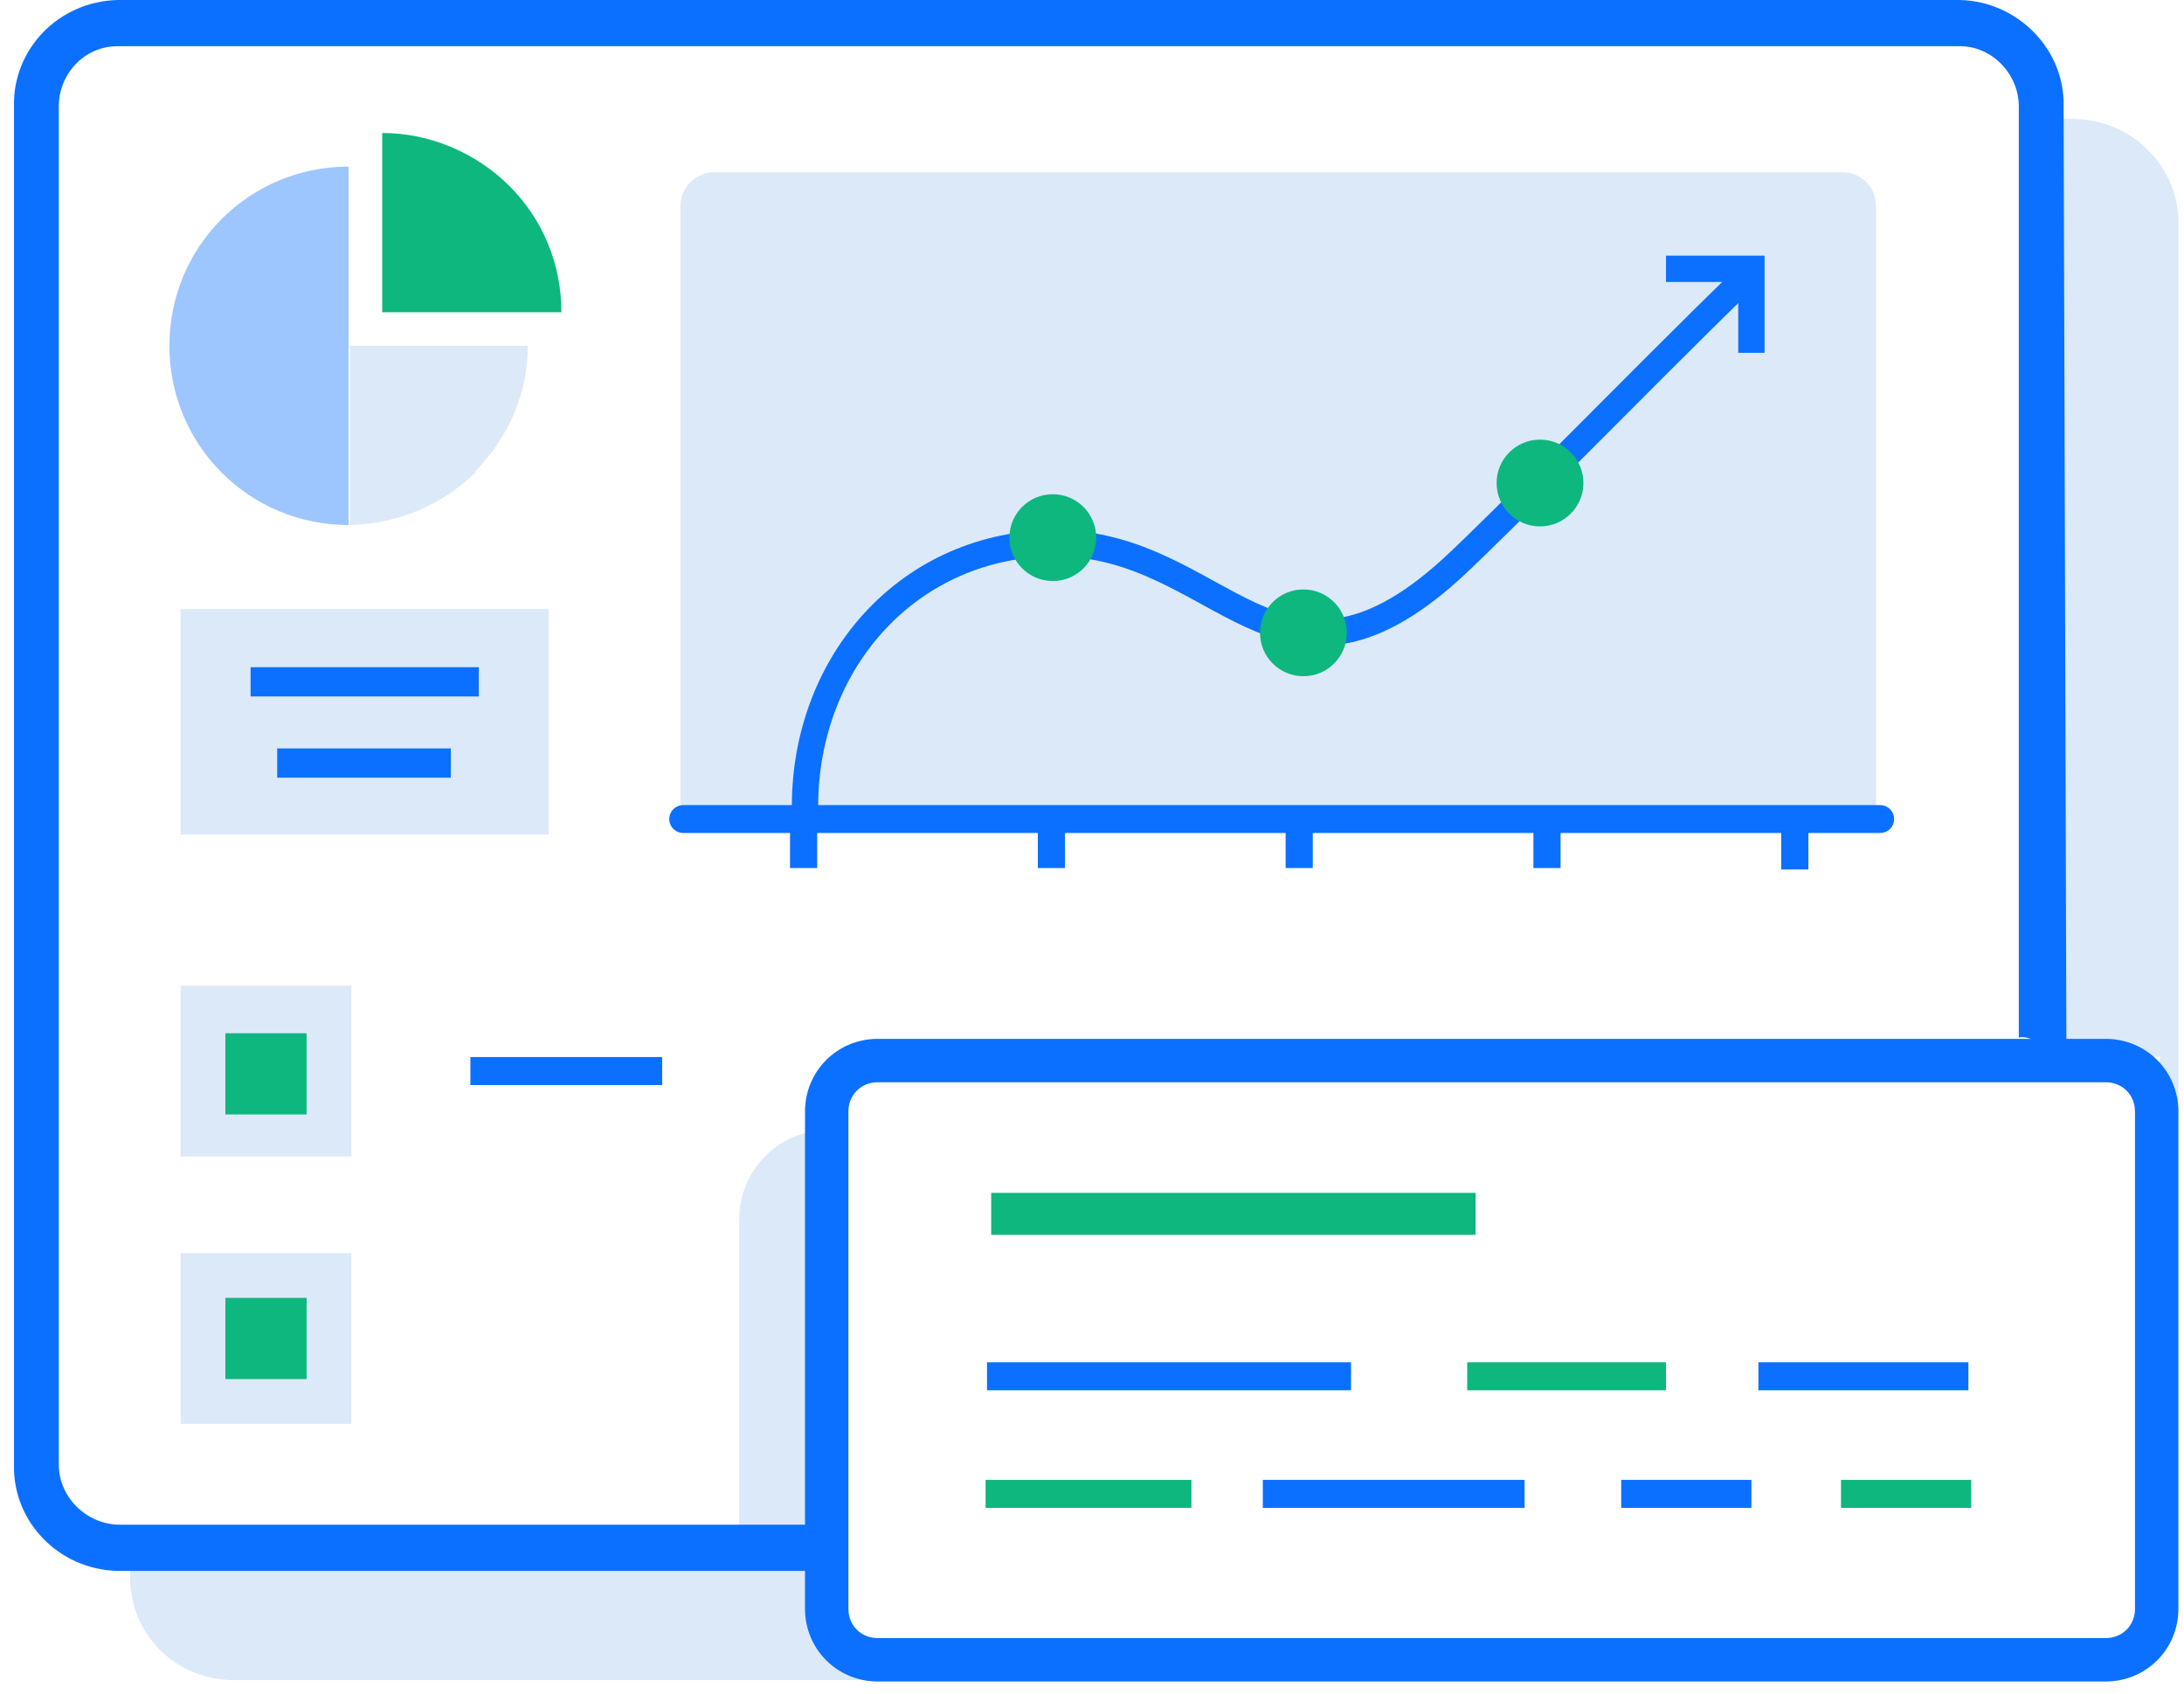 <?xml version="1.0" encoding="utf-8"?>
<!-- Generator: Adobe Illustrator 22.1.0, SVG Export Plug-In . SVG Version: 6.00 Build 0)  -->
<svg version="1.1" id="Technical_SEO_Audit" xmlns="http://www.w3.org/2000/svg" xmlns:xlink="http://www.w3.org/1999/xlink"
	 x="0px" y="0px" viewBox="0 0 156 121" style="enable-background:new 0 0 156 121;" xml:space="preserve">
<style type="text/css">
	.st0{fill:#DCE9F9;}
	.st1{fill:#0B70FF;}
	.st2{fill:none;stroke:#0B70FF;stroke-width:1.99;stroke-linecap:round;}
	.st3{fill:none;stroke:#0B70FF;stroke-width:1.88;}
	.st4{fill:#0DB77E;}
	.st5{fill:none;stroke:#0DB77E;stroke-width:3;}
	.st6{fill:none;stroke:#0B70FF;stroke-width:2;}
	.st7{fill:none;stroke:#0DB77E;stroke-width:2;}
	.st8{fill:#9DC6FF;}
	.st9{fill:none;stroke:#0B70FF;stroke-width:1.94;}
	.st10{fill:none;stroke:#0B70FF;stroke-width:2.09;}
</style>
<title>Technical SEO Audit</title>
<desc>Created with Sketch.</desc>
<g id="Page-1">
	<g id="Technical-SEO-Audit">
		<path id="Path" class="st0" d="M51,12.3h80.5c0.7,0,1.3,0.2,1.8,0.7s0.7,1.1,0.7,1.8v43.5H48.6V14.7C48.6,13.4,49.7,12.3,51,12.3z
			"/>
		<path id="Path_1_" class="st0" d="M59.2,109.9V80.7c-3.6,0-6.4,2.9-6.4,6.4v23l-43.5,0.2v2.4c0,4.1,3.3,7.3,7.4,7.3H63
			c0.1-0.2,0.2-0.3,0.4-0.4c0.7-0.6,1.4-1.2,2.2-1.7H60L59.2,109.9z"/>
		<path id="Path_2_" class="st0" d="M153.7,80.8c0.6-0.2,1.3-0.3,1.9-0.4V16.1c0.1-4.1-3.2-7.5-7.4-7.6h-2.4
			c-0.8,1.9-1.6,4.3-1.5,4.7c0.3,0.8,0.8,61.5,1.6,61.5s8.4,0.8,8.4,0.8L153.7,80.8z"/>
		<path id="Path_3_" class="st1" d="M4.2,104.6v-97c0-2.3,1.8-4.3,4.2-4.3H140c2.3,0,4.2,2,4.2,4.3v66.5c1.1-0.2,2.4,1.2,3.4,1.1
			l-0.2-67.6c0.1-4.1-3.3-7.5-7.4-7.6H8.4C4.2,0.1,0.9,3.5,1,7.6v97c-0.1,4.1,3.2,7.5,7.4,7.6h50.4c0.2-1.1,0.6-2.2,1-3.3H8.4
			C6.1,108.8,4.2,106.9,4.2,104.6z"/>
		<path id="Shape" class="st1" d="M150.4,77.3c1.2,0,2.1,0.9,2.1,2.1v35.5c0,1.2-0.9,2.1-2.1,2.1H62.7c-1.2,0-2.1-0.9-2.1-2.1V79.4
			c0-1.2,0.9-2.1,2.1-2.1H150.4z M150.4,74.2H62.7c-2.9,0-5.2,2.3-5.2,5.2v35.5c0,2.9,2.3,5.2,5.2,5.2h87.7c2.9,0,5.2-2.3,5.2-5.2
			V79.4C155.6,76.5,153.3,74.2,150.4,74.2z"/>
		<path id="Path_4_" class="st2" d="M134.3,58.5H48.8"/>
		<path id="Path_5_" class="st3" d="M57.5,58.7c0-0.4,0-0.7,0-1.1c0-10.4,7.5-18.8,17.9-18.8c11.8,0,15.9,13,28.2,1.9
			c3.6-3.3,12.7-12.7,21.2-21"/>
		<polyline id="Path_6_" class="st3" points="119,19.2 125.1,19.2 125.1,25.2 		"/>
		<circle id="Oval" class="st4" cx="75.2" cy="38.4" r="3.1"/>
		<circle id="Oval_1_" class="st4" cx="93.1" cy="45.2" r="3.1"/>
		<circle id="Oval_2_" class="st4" cx="110" cy="34.5" r="3.1"/>
		<rect id="Rectangle" x="12.9" y="89.5" class="st0" width="12.2" height="12.2"/>
		<rect id="Rectangle_1_" x="12.9" y="70.4" class="st0" width="12.2" height="12.2"/>
		<rect id="Rectangle_2_" x="16.1" y="92.7" class="st4" width="5.8" height="5.8"/>
		<rect id="Rectangle_3_" x="16.1" y="73.8" class="st4" width="5.8" height="5.8"/>
		<path id="Path_7_" class="st5" d="M70.8,86.7h34.6"/>
		<path id="Path_8_" class="st6" d="M125.6,98.3h15"/>
		<path id="Path_9_" class="st7" d="M104.8,98.3H119"/>
		<path id="Path_10_" class="st6" d="M70.5,98.3h26"/>
		<path id="Path_11_" class="st6" d="M115.8,106.7h9.3"/>
		<path id="Path_12_" class="st7" d="M131.5,106.7h9.3"/>
		<path id="Path_13_" class="st6" d="M90.2,106.7h18.7"/>
		<path id="Path_14_" class="st7" d="M70.4,106.7h14.7"/>
		<path id="Path_15_" class="st8" d="M24.9,37.5c-7.1,0-12.8-5.7-12.8-12.8s5.7-12.8,12.8-12.8V37.5z"/>
		<path id="Path_16_" class="st4" d="M27.3,9.5v12.8h12.8c0-3.4-1.3-6.6-3.7-9S30.7,9.5,27.3,9.5z"/>
		<path id="Path_17_" class="st0" d="M37.7,24.7c0,3.4-1.4,6.6-3.8,9l-9-9H37.7z"/>
		<path id="Path_18_" class="st9" d="M57.4,58.7V62"/>
		<path id="Path_19_" class="st9" d="M75.1,58.7V62"/>
		<path id="Path_20_" class="st9" d="M92.8,58.7V62"/>
		<path id="Path_21_" class="st9" d="M110.5,58.8V62"/>
		<path id="Path_22_" class="st9" d="M128.2,58.8v3.3"/>
		<path id="Path_23_" class="st0" d="M34,33.7c-2.4,2.4-5.6,3.7-9,3.8V24.7L34,33.7z"/>
		<rect id="Rectangle_4_" x="12.9" y="43.5" class="st0" width="26.3" height="16.1"/>
		<path id="Path_24_" class="st6" d="M33.6,76.5h13.7"/>
		<path id="Path_25_" class="st10" d="M17.9,48.7h16.3"/>
		<path id="Path_26_" class="st10" d="M19.8,54.5h12.4"/>
	</g>
</g>
</svg>
